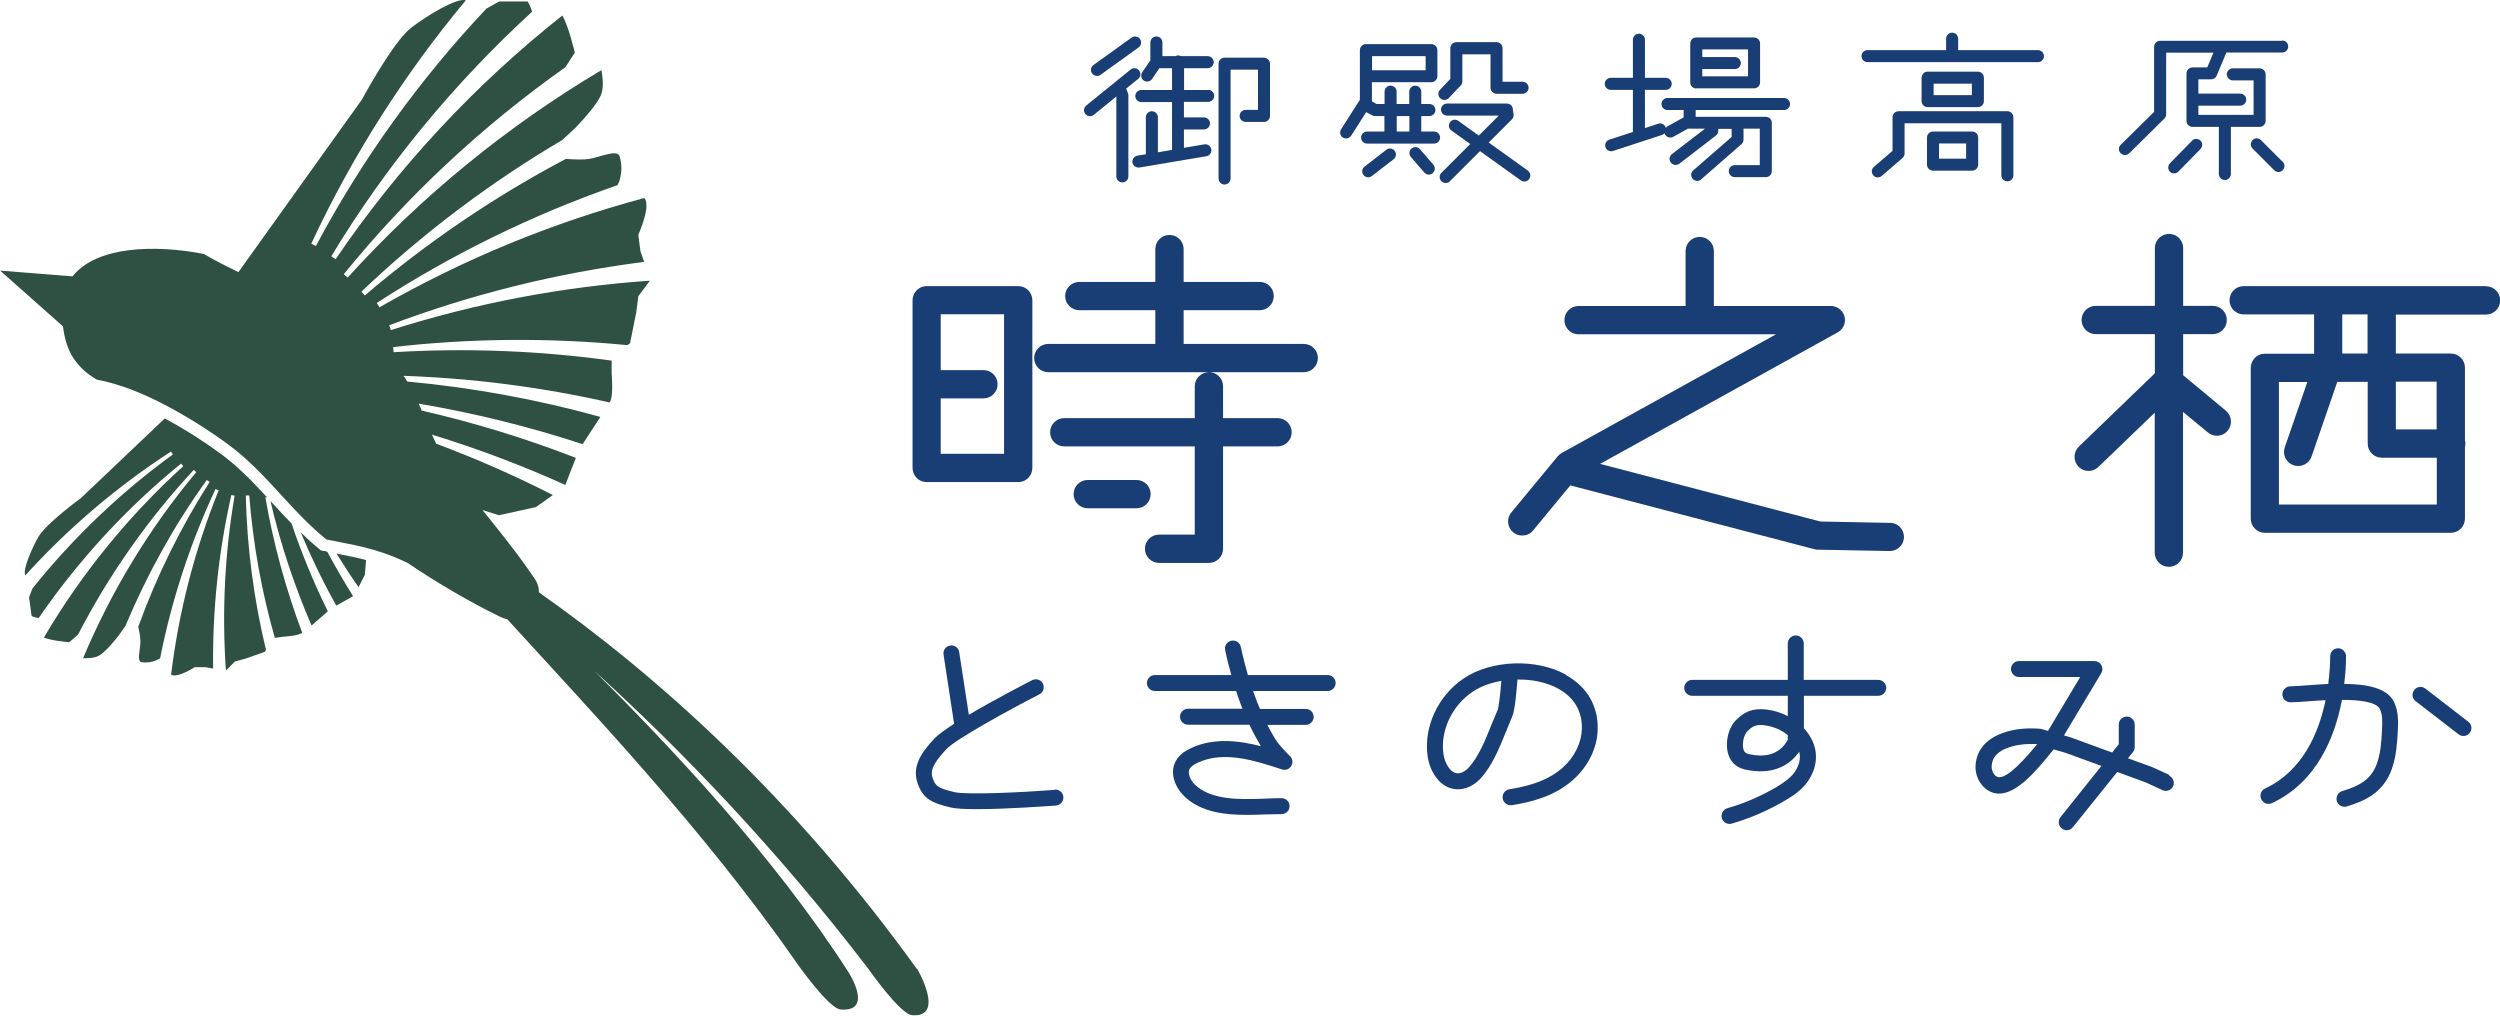 <?xml version="1.0" encoding="UTF-8"?>
<svg id="_レイヤー_2" data-name="レイヤー 2" xmlns="http://www.w3.org/2000/svg" viewBox="0 0 166.1 67.48">
  <defs>
    <style>
      .cls-1 {
        fill: #193d75;
      }

      .cls-2 {
        fill: #2e5143;
      }
    </style>
  </defs>
  <g id="_レイヤー_5" data-name="レイヤー 5">
    <g>
      <g>
        <path class="cls-2" d="M18.12,33.45c-.05-.06-.1-.11-.15-.16,.66,2.84,1.58,5.61,2.73,8.27,.37-.32,.82-.71,1.08-.94-.93-1.9-1.74-3.85-2.41-5.84-.44-.45-.86-.9-1.25-1.33Z"/>
        <path class="cls-2" d="M17.75,33.05c-1.01-1.1-1.97-2.08-3.07-2.89-1.2-.88-2.45-1.67-3.73-2.36l-5.57,5.29s-2.32,1.69-2.83,2.58c-.42,.74-1.06,2.18-.87,2.56,2.87-3.16,6.13-5.93,9.68-8.23l.13,.19c-3.5,2.54-6.64,5.55-9.33,8.9l-.23,.59,.17,1.25s.21,.1,.47,.13c2.66-3.86,5.85-7.33,9.46-10.26l.15,.17c-3.65,3.31-6.78,7.17-9.26,11.38,0,0,0,0,0,.01,.48,.21,1.68,.31,1.68,.31l.58-.5c2.06-3.99,4.66-7.68,7.69-10.95l.17,.15c-3.12,3.73-5.65,7.91-7.52,12.36,.31,.01,.73,0,1.02-.15,.51-.25,1.36-1.38,1.36-1.38l.43-.61c1.44-3.43,3.25-6.7,5.41-9.7l.19,.13c-1.93,3.02-3.52,6.26-4.74,9.61,.08,.38,.15,.78,.14,1.02-.01,.55-.27,1.31,.1,1.35,.37,.04,.64,0,.98-.14,.07-.03,.15-.08,.23-.13,.77-3.89,2.01-7.67,3.68-11.24l.21,.09c-1.59,3.93-2.65,8.06-3.16,12.23,.03,.04,.12,.09,.37,.05,.45-.06,1.2-.53,1.2-.53h.73s.49,.09,.49,.09c-.05-3.89,.36-7.76,1.21-11.53l.22,.04c-.66,3.84-.85,7.75-.58,11.62l.6-.6,.7-.19,1.3-.46,.06-.13c-.81-3.37-1.26-6.81-1.34-10.25h.23c.25,3.2,.82,6.38,1.7,9.46l.58-.08s.99-.05,1.24-.26c-1.1-2.92-1.92-5.94-2.45-9h.07Z"/>
        <path class="cls-2" d="M22.36,36.78c.47,.76,.95,1.5,1.46,2.23l.42-.81,.08-.99c-.64-.17-1.25-.29-1.87-.41-.03,0-.06-.01-.09-.02Z"/>
        <path class="cls-2" d="M21.5,36.61l-.18-.04-.14-.12c-.42-.34-.82-.71-1.2-1.08,.7,1.67,1.48,3.29,2.36,4.87l1.12-.63c-.61-.97-1.18-1.96-1.72-2.96-.08-.02-.15-.03-.23-.05Z"/>
        <path class="cls-2" d="M60.94,64.41c-8.22-11.44-17.33-19.57-25.13-25.05,0-.32-.1-.65-.32-.96-1.09-1.61-2.29-3.09-3.43-4.51,.62,.2,1.1,.34,1.1,.34l2.45-.54,1.12-.8c-2.51-1.28-5.1-2.42-7.75-3.41-.1-.2-.19-.4-.28-.6,3.02,.92,5.98,2.04,8.86,3.34l.7-1.8c-3.33-1.29-6.75-2.34-10.24-3.14-.07-.15-.13-.31-.2-.46,3.68,.62,7.33,1.52,10.89,2.69,.28-.44,.77-1.19,1.18-1.81-4.18-1.16-8.48-1.95-12.83-2.35-.08-.13-.16-.26-.25-.38,4.6,.16,9.19,.75,13.7,1.77,.27-.42,.13-1.9,.13-1.9v-.88c-4.78-.66-9.64-.85-14.49-.56l-.03-.34c5.15-.59,10.37-.63,15.56-.13l.18-.12,.41-2.04,.14-1.09,.77-1.03c-5.82,.4-11.61,1.5-17.21,3.28l-.11-.32c5.44-2.06,11.14-3.47,16.94-4.21l-.25-.71-.14-1.09s.54-1.22,.54-1.9c0-.37-.08-.49-.15-.54-6.12,1.64-12.05,4.08-17.59,7.26l-.18-.29c4.98-3.23,10.36-5.87,16-7.83,.07-.14,.13-.27,.15-.38,.14-.54,.14-.95,0-1.5-.14-.54-1.22,0-2.04,.14-.36,.06-.97,.04-1.55,0-4.75,2.51-9.24,5.56-13.35,9.07l-.23-.25c4.03-3.84,8.52-7.23,13.35-10.08l.83-.77s1.5-1.5,1.77-2.31c.15-.46,.09-1.09,0-1.56-6.24,3.71-11.95,8.36-16.86,13.78l-.26-.22c4.23-5.21,9.2-9.85,14.72-13.75l.63-.97s-.41-1.77-.82-2.45c0,0-.01,0-.02-.01-5.77,4.57-10.88,10.04-15.05,16.18l-.29-.19c3.62-6,8.14-11.48,13.34-16.25-.1-.38-.29-.68-.29-.68h-1.9l-.84,.47c-4.44,4.71-8.27,10.02-11.33,15.77l-.31-.15C23.38,10.4,26.84,4.95,30.95,.02c-.6-.2-2.63,1.05-3.64,1.83-1.22,.95-3.26,4.76-3.26,4.76l-8.21,11.47c-.75-.37-1.5-.74-2.22-1.16-.02-.01-.03-.02-.04-.04-3.31-.65-7.18-.52-8.76,1.48l-4.81-.38,4.17,3.7c.08,.63,.23,1.25,.52,1.81,.39,.74,1,1.31,1.73,1.73,1.57,.3,3.07,.92,4.49,1.66,1.47,.77,2.89,1.66,4.23,2.64,1.33,.98,2.45,2.18,3.55,3.39,.94,1.03,1.9,2.05,2.98,2.93,1.68,.36,3.21,.51,5.4,1.56,1.8,1.22,4.06,2.57,6.17,3.59,.15,.07,.3,.12,.45,.15,5.19,5.7,13.03,13.91,19.22,22.82,0,0,2.13,3.05,2.93,3.11,2.23,.17,.54-2.45,.54-2.45-5-7.81-11.97-15.12-16.91-20.05,5.8,5.28,12.09,11.8,18.19,19.77,0,0,2.13,3.05,2.93,3.11,2.23,.17,.35-3.06,.35-3.06Z"/>
      </g>
      <g>
        <g>
          <path class="cls-1" d="M70.09,52.48c-2.24,.17-5.87,.34-6.67,.15-1.13-.27-1.26-.4-1.45-.92-.16-.45-.06-.91,.91-1.94,.64-.67,4.04-2.54,6.18-3.64,.26-.13,.36-.45,.23-.71-.13-.26-.45-.36-.71-.23-.35,.18-2.47,1.27-4.21,2.3l-.64-4.16c-.04-.29-.32-.49-.6-.44-.29,.04-.49,.31-.44,.6l.7,4.59s0,0,0,.01c-.57,.37-1.03,.7-1.27,.94-.97,1.02-1.53,1.92-1.15,3.02,.37,1.06,.99,1.31,2.2,1.6,.33,.08,.97,.11,1.73,.11,2,0,4.84-.21,5.26-.24,.29-.02,.51-.28,.49-.57s-.28-.51-.57-.49Z"/>
          <path class="cls-1" d="M88.19,44.85h-5.28c-.29-1.01-.47-1.86-.47-1.87-.06-.29-.34-.47-.63-.41-.29,.06-.47,.34-.41,.63,0,.05,.16,.75,.41,1.65h-5.08c-.29,0-.53,.24-.53,.53s.24,.53,.53,.53h5.4c.07,.23,.15,.46,.23,.68,.06,.18,.13,.34,.19,.5h-3.62c-.29,0-.53,.24-.53,.53s.24,.53,.53,.53h4.08c.28,.6,.54,1.03,.73,1.37l.04,.06c-1.47-.38-3.13-.58-4.64,.12-.32,.15-.77,.4-1.02,.86-.46,.84,0,1.83,.62,2.4,1.11,1.01,2.63,1.18,4.11,1.18,.42,0,.84-.01,1.24-.03,.37-.01,.72-.02,1.05-.02,0,0,.01,0,.01,0,.29,0,.53-.24,.53-.53,0-.29-.24-.53-.53-.53-.36,0-.71,.01-1.1,.03-1.64,.06-3.5,.12-4.61-.88-.33-.3-.57-.79-.4-1.1,.08-.14,.25-.27,.54-.41,1.77-.82,3.88-.11,5.59,.45,.24,.08,.5-.02,.62-.23,.13-.21,.09-.49-.09-.66-.19-.18-.74-.74-.98-1.14l-.06-.1c-.13-.22-.29-.49-.46-.83h2.55c.29,0,.53-.24,.53-.53s-.24-.53-.53-.53h-3.04c-.11-.26-.23-.55-.34-.87-.04-.1-.08-.21-.11-.32h4.95c.29,0,.53-.24,.53-.53s-.24-.53-.53-.53Z"/>
          <path class="cls-1" d="M104.05,44.83c-1.99-1.1-4.98-.99-6.81,.25-1.7,1.15-2.66,3.22-2.39,5.15,.14,1.03,.82,2.17,1.96,2.21,.55,.02,1.12-.24,1.55-.71,.8-.87,1.28-2.08,1.71-3.15,.14-.34,.27-.66,.4-.97,.18-.39,.29-1.67,.35-2.46,.98-.02,1.96,.19,2.72,.61,.74,.41,1.6,1.2,1.56,2.68-.03,.93-.49,1.86-1.27,2.56-.82,.73-1.91,1.18-3.55,1.44-.29,.05-.49,.32-.44,.61,.04,.26,.27,.45,.52,.45,.03,0,.06,0,.08,0,1.24-.2,2.83-.57,4.08-1.69,1-.89,1.59-2.1,1.63-3.31,.05-1.58-.7-2.87-2.11-3.65Zm-4.55,2.35c-.14,.32-.28,.65-.42,1-.41,1.03-.84,2.1-1.51,2.83-.22,.24-.49,.37-.72,.37-.5-.02-.87-.69-.95-1.3-.21-1.53,.56-3.19,1.94-4.12,.53-.36,1.2-.6,1.91-.72-.07,.87-.17,1.75-.25,1.94Z"/>
          <path class="cls-1" d="M124.78,45.17h-4.94v-2.42c0-.29-.24-.53-.53-.53s-.53,.24-.53,.53v2.42h-6.35c-.29,0-.53,.24-.53,.53s.24,.53,.53,.53h6.35v1.35c-.44-.23-.92-.38-1.42-.44-.98-.11-1.5,.19-2.03,.71-.39,.39-.63,1.1-.59,1.77,.03,.52,.23,.95,.56,1.21,.25,.2,.54,.28,.76,.32,1.49,.31,2.74-.13,3.48-1.21,.11,.44,.01,.89-.29,1.34-.28,.41-.73,.71-1.17,.98-1.06,.63-2.17,1.11-3.32,1.44-.28,.08-.44,.38-.36,.66,.07,.23,.28,.38,.51,.38,.05,0,.1,0,.15-.02,1.23-.36,2.43-.88,3.57-1.55,.55-.33,1.12-.71,1.51-1.3,.57-.85,.67-1.8,.27-2.66-.14-.3-.33-.58-.56-.83v-2.15h4.94c.29,0,.53-.24,.53-.53s-.24-.53-.53-.53Zm-6.01,4c-.61,1.09-1.68,1.12-2.49,.95-.1-.02-.25-.06-.32-.12-.09-.07-.15-.23-.16-.44-.02-.4,.13-.81,.28-.96,.28-.28,.48-.43,.89-.43,.08,0,.17,0,.27,.02,.57,.07,1.12,.31,1.54,.65v.33Z"/>
          <path class="cls-1" d="M144.14,51.49l-1.12-.51s-.03-.01-.04-.02l-1.6-.58,.33-.41c.08-.09,.12-.21,.12-.33v-1.5c0-.29-.24-.53-.53-.53s-.53,.24-.53,.53v1.31l-.44,.55-2.73-1s-.02,0-.03-.01l-.44-.13,2.48-4.14c.1-.16,.1-.37,0-.53-.09-.17-.27-.27-.46-.27h-5.01c-.29,0-.53,.24-.53,.53s.24,.53,.53,.53h4.07l-2.14,3.58-.43-.12s-.06-.01-.09-.02c-.04,0-.94-.1-1.86,.1-1.86,.41-2.35,1.45-2.43,2.25-.07,.71,.27,1.42,.85,1.76,.23,.14,.47,.2,.7,.2,1.24,0,2.56-1.62,3.48-2.75,.05-.07,.11-.13,.16-.19l.79,.23,2.38,.87-2.72,3.4c-.18,.23-.15,.56,.08,.75,.1,.08,.21,.12,.33,.12,.16,0,.31-.07,.41-.2l2.95-3.67,1.91,.7,1.1,.51c.27,.12,.58,0,.7-.26,.12-.27,0-.58-.26-.7Zm-11.48,.11c-.22-.13-.36-.44-.33-.75,.04-.42,.25-1.02,1.6-1.32,.38-.08,.76-.1,1.04-.1,.16,0,.29,0,.38,.01-.67,.82-2.1,2.5-2.69,2.15Z"/>
          <path class="cls-1" d="M155.75,45.42c.09-.71,.12-1.33,.12-1.81,0-.29-.23-.53-.52-.54h0c-.29,0-.53,.23-.53,.52,0,.48-.04,1.13-.13,1.85-.47,.02-.93,.06-1.37,.09-.47,.03-.88,.07-1.15,.07-.29,0-.53,.24-.53,.53s.24,.53,.53,.53c.31,0,.74-.03,1.23-.07,.3-.02,.68-.05,1.11-.07-.45,2.18-1.52,4.7-4.02,5.87-.27,.12-.38,.44-.25,.71,.09,.19,.28,.31,.48,.31,.08,0,.15-.02,.23-.05,2.99-1.4,4.18-4.39,4.65-6.86,1.16,0,2.29,.13,2.52,.61,.18,.37,.17,.83,.14,1.39-.04,.86-.1,1.57-.34,2.24-.38,1.05-1.16,1.48-2.3,1.82-.28,.08-.44,.38-.36,.66,.07,.23,.28,.38,.51,.38,.05,0,.1,0,.15-.02,1.22-.37,2.43-.92,2.99-2.48,.31-.86,.36-1.8,.4-2.54,.03-.53,.06-1.25-.24-1.9-.45-.96-1.83-1.21-3.31-1.22Z"/>
          <path class="cls-1" d="M163.99,47.95l-2.85-2.2c-.23-.18-.57-.14-.74,.1-.18,.23-.14,.57,.1,.74l2.85,2.2c.1,.07,.21,.11,.32,.11,.16,0,.32-.07,.42-.21,.18-.23,.14-.57-.1-.74Z"/>
        </g>
        <g>
          <path class="cls-1" d="M72.89,5.05c.08,0,.16-.02,.23-.08l2.53-1.82c.18-.13,.22-.38,.09-.56-.13-.18-.38-.22-.56-.09l-2.53,1.82c-.18,.13-.22,.38-.09,.56,.08,.11,.2,.16,.32,.16Z"/>
          <path class="cls-1" d="M74.83,5.88l.79-.64c.17-.14,.2-.39,.06-.56-.14-.17-.39-.2-.56-.06l-2.95,2.39c-.17,.14-.2,.39-.06,.56,.08,.1,.19,.15,.31,.15,.09,0,.18-.03,.25-.09l1.5-1.22v5.31c0,.22,.18,.4,.4,.4s.4-.18,.4-.4V6.33s0-.09-.03-.14l-.12-.31Z"/>
          <path class="cls-1" d="M80.28,5.98h-1.61v-1.45h1.57c.22,0,.4-.18,.4-.4s-.18-.4-.4-.4h-1.78c-.06-.03-.12-.05-.18-.05s-.13,.02-.18,.05h-.87v-.91c0-.22-.18-.4-.4-.4s-.4,.18-.4,.4v1.19l-.54,.79c-.12,.18-.08,.43,.1,.55,.07,.05,.15,.07,.22,.07,.13,0,.25-.06,.33-.17l.49-.72h.84v1.45h-2.04c-.22,0-.4,.18-.4,.4s.18,.4,.4,.4h2.04v3.18l-.94,.16v-2.33c0-.22-.18-.4-.4-.4s-.4,.18-.4,.4v2.46l-.56,.09c-.22,.04-.36,.24-.33,.46,.03,.19,.2,.33,.39,.33,.02,0,.04,0,.07,0l4.45-.75c.22-.04,.36-.24,.33-.46-.04-.22-.24-.36-.46-.33l-1.36,.23v-1.22h1.33c.22,0,.4-.18,.4-.4s-.18-.4-.4-.4h-1.33v-1.03h1.61c.22,0,.4-.18,.4-.4s-.18-.4-.4-.4Z"/>
          <path class="cls-1" d="M83.98,3.83h-2.62c-.22,0-.4,.18-.4,.4v7.63c0,.22,.18,.4,.4,.4s.4-.18,.4-.4V4.63h1.82v2.67h-.82c-.22,0-.4,.18-.4,.4s.18,.4,.4,.4h1.22c.22,0,.4-.18,.4-.4v-3.46c0-.22-.18-.4-.4-.4Z"/>
          <path class="cls-1" d="M95.3,8.74h-.87v-1.03h.54c.22,0,.4-.18,.4-.4s-.18-.4-.4-.4h-.54v-.82c0-.22-.18-.4-.4-.4s-.4,.18-.4,.4v.82h-.84v-.82c0-.22-.18-.4-.4-.4s-.4,.18-.4,.4v.82h-.53l-.31-.17v-1.28h3.95c.22,0,.4-.18,.4-.4v-1.73c0-.22-.18-.4-.4-.4h-4.35c-.22,0-.4,.18-.4,.4v3.3l-1.25,1.96c-.12,.19-.06,.43,.12,.55,.07,.04,.14,.06,.21,.06,.13,0,.26-.07,.34-.18l1-1.57,.39,.21c.06,.03,.12,.05,.19,.05h.63v1.03h-1.15c-.22,0-.4,.18-.4,.4s.18,.4,.4,.4h4.45c.22,0,.4-.18,.4-.4s-.18-.4-.4-.4Zm-4.14-5.01h3.56v.94h-3.56v-.94Zm1.64,3.98h.84v1.03h-.84v-1.03Z"/>
          <path class="cls-1" d="M92.11,9.95l-1.45,1.12c-.17,.13-.21,.38-.07,.56,.08,.1,.2,.15,.31,.15,.09,0,.17-.03,.24-.08l1.45-1.12c.17-.13,.21-.38,.07-.56-.13-.17-.38-.21-.56-.07Z"/>
          <path class="cls-1" d="M94.34,9.91c-.14-.17-.39-.18-.56-.04-.17,.14-.18,.39-.04,.56l.89,1.03c.08,.09,.19,.14,.3,.14,.09,0,.18-.03,.26-.1,.17-.14,.18-.39,.04-.56l-.89-1.03Z"/>
          <path class="cls-1" d="M95.96,6.64c.11,0,.21-.04,.29-.12l.8-.84c.07-.07,.11-.17,.11-.27v-1.8h1.87v2.22c0,.22,.18,.4,.4,.4h1.73c.22,0,.4-.18,.4-.4s-.18-.4-.4-.4h-1.33V3.2c0-.22-.18-.4-.4-.4h-2.67c-.22,0-.4,.18-.4,.4v2.04l-.69,.73c-.15,.16-.14,.41,.02,.56,.08,.07,.18,.11,.27,.11Z"/>
          <path class="cls-1" d="M101.53,11.35l-2.62-1.88,1.54-1.54c.09-.09,.13-.21,.11-.33l-.05-.37c-.02-.2-.19-.35-.39-.35h-3.98c-.22,0-.4,.18-.4,.4s.18,.4,.4,.4h3.44l-1.33,1.33-1.36-.98c-.18-.13-.43-.09-.55,.09s-.09,.43,.09,.55l1.25,.9-1.91,1.91c-.16,.16-.16,.41,0,.56,.08,.08,.18,.12,.28,.12s.2-.04,.28-.12l2-2,2.72,1.95c.07,.05,.15,.07,.23,.07,.12,0,.25-.06,.32-.17,.13-.18,.09-.43-.09-.55Z"/>
          <path class="cls-1" d="M118.53,6.51h-7.74c-.22,0-.4,.18-.4,.4s.18,.4,.4,.4h1.07v.49l-1.08,.6s-.08,.06-.11,.09c0,0,0-.02,0-.02-.07-.21-.29-.32-.5-.25l-.88,.29v-2.54h1.38c.22,0,.4-.18,.4-.4s-.18-.4-.4-.4h-1.38V2.64c0-.22-.18-.4-.4-.4s-.4,.18-.4,.4v2.53h-1.47c-.22,0-.4,.18-.4,.4s.18,.4,.4,.4h1.47v2.8l-1.57,.51c-.21,.07-.32,.29-.25,.5,.05,.17,.21,.27,.38,.27,.04,0,.08,0,.12-.02l3.24-1.06c.07-.02,.13-.07,.18-.12,0,.03,.02,.06,.04,.09,.07,.13,.21,.2,.35,.2,.07,0,.13-.02,.19-.05l.97-.54h1.14l-2.2,1.69c-.17,.13-.21,.38-.07,.56,.08,.1,.2,.16,.32,.16,.08,0,.17-.03,.24-.08l2.43-1.87c.1-.08,.16-.19,.16-.32v-.13h.89v.54l-2.55,2.22c-.17,.14-.18,.4-.04,.56,.08,.09,.19,.14,.3,.14,.09,0,.19-.03,.26-.1l2.68-2.34c.09-.08,.14-.18,.14-.3v-.73h1.08v2.42h-1.66c-.22,0-.4,.18-.4,.4s.18,.4,.4,.4h2.06c.22,0,.4-.18,.4-.4v-3.21c0-.22-.18-.4-.4-.4h-4.66v-.45h5.87c.22,0,.4-.18,.4-.4s-.18-.4-.4-.4Z"/>
          <path class="cls-1" d="M112.7,5.87h3.84c.22,0,.4-.18,.4-.4V2.89c0-.22-.18-.4-.4-.4h-3.84c-.22,0-.4,.18-.4,.4v2.59c0,.22,.18,.4,.4,.4Zm3.44-2.59v1.79h-3.04v-.48h2.16c.22,0,.4-.18,.4-.4s-.18-.4-.4-.4h-2.16v-.51h3.04Z"/>
          <path class="cls-1" d="M135.41,3.33h-5.31v-.76c0-.22-.18-.4-.4-.4s-.4,.18-.4,.4v.76h-5.22c-.22,0-.4,.18-.4,.4s.18,.4,.4,.4h11.32c.22,0,.4-.18,.4-.4s-.18-.4-.4-.4Z"/>
          <path class="cls-1" d="M128.08,7.12h3.33c.22,0,.4-.18,.4-.4v-1.56c0-.22-.18-.4-.4-.4h-3.34c-.11,0-.21,.04-.28,.12-.07,.08-.12,.18-.12,.28v1.56c0,.22,.19,.4,.41,.4Zm2.93-1.56v.76h-2.54v-.76s2.54,0,2.54,0Z"/>
          <path class="cls-1" d="M133.37,7.39h-7.23c-.22,0-.4,.18-.4,.4v2.23l-1.24,1.07c-.17,.14-.18,.39-.04,.56s.39,.18,.56,.04l1.38-1.19c.09-.08,.14-.19,.14-.3v-2.01h6.43v3.46c0,.22,.18,.4,.4,.4s.4-.18,.4-.4v-3.86c0-.22-.18-.4-.4-.4Z"/>
          <path class="cls-1" d="M131.03,8.74h-2.6c-.22,0-.4,.18-.4,.4v1.8c0,.22,.18,.4,.4,.4h2.6c.22,0,.4-.18,.4-.4v-1.8c0-.22-.18-.4-.4-.4Zm-.4,1.8h-1.8v-1.01h1.8v1.01Z"/>
          <path class="cls-1" d="M151.63,2.71h-8.11c-.22,0-.4,.18-.4,.4V7.43l-2.22,2.19c-.16,.15-.16,.41,0,.56,.08,.08,.18,.12,.28,.12s.2-.04,.28-.11l2.34-2.31c.08-.07,.12-.18,.12-.28V3.5h3.14l-.41,.98h-.98c-.22,0-.4,.18-.4,.4v3.15c0,.22,.18,.4,.4,.4h1.75v3.13c0,.22,.18,.4,.4,.4s.4-.18,.4-.4v-3.13h1.91c.22,0,.4-.18,.4-.4v-3.09c0-.22-.18-.4-.4-.4h-1.78c-.22,0-.4,.18-.4,.4s.18,.4,.4,.4h1.38v2.29h-3.67v-.61h2.78c.22,0,.4-.18,.4-.4s-.18-.4-.4-.4h-2.78v-.95h.85c.16,0,.31-.1,.37-.25l.64-1.53h3.71c.22,0,.4-.18,.4-.4s-.18-.4-.4-.4Z"/>
          <path class="cls-1" d="M145.64,9.35l-1.47,1.5c-.15,.16-.15,.41,0,.56,.08,.08,.18,.11,.28,.11s.21-.04,.28-.12l1.47-1.5c.15-.16,.15-.41,0-.56-.16-.15-.41-.15-.56,0Z"/>
          <path class="cls-1" d="M150.22,9.31c-.16-.16-.41-.16-.56,0s-.16,.41,0,.56l1.44,1.44c.08,.08,.18,.12,.28,.12s.2-.04,.28-.12c.16-.16,.16-.41,0-.56l-1.44-1.44Z"/>
        </g>
        <g>
          <path class="cls-1" d="M67.65,19.16h-6.08c-.44,0-.8,.36-.8,.8v11.14c0,.44,.36,.8,.8,.8h6.08c.44,0,.8-.36,.8-.8v-11.14c0-.44-.36-.8-.8-.8Zm-.8,11.14h-4.49v-3.96h2.98c.44,0,.8-.36,.8-.8s-.36-.8-.8-.8h-2.98v-3.99h4.49v9.55Z"/>
          <path class="cls-1" d="M86.62,22.99h-8.13v-2.53h5.19c.44,0,.8-.36,.8-.8s-.36-.8-.8-.8h-5.19v-2.32c0-.44-.36-.8-.8-.8s-.8,.36-.8,.8v2.32h-5.19c-.44,0-.8,.36-.8,.8s.36,.8,.8,.8h5.19v2.53h-7.25c-.44,0-.8,.36-.8,.8s.36,.8,.8,.8h16.97c.44,0,.8-.36,.8-.8s-.36-.8-.8-.8Z"/>
          <path class="cls-1" d="M84.87,27.92h-3.76v-2.26c0-.44-.36-.8-.8-.8s-.8,.36-.8,.8v2.26h-8.81c-.44,0-.8,.36-.8,.8s.36,.8,.8,.8h8.81v6.15h-2.51c-.44,0-.8,.36-.8,.8s.36,.8,.8,.8h3.31c.44,0,.8-.36,.8-.8v-6.94h3.76c.44,0,.8-.36,.8-.8s-.36-.8-.8-.8Z"/>
          <path class="cls-1" d="M75.51,32.04h-3.24c-.44,0-.8,.36-.8,.8s.36,.8,.8,.8h3.24c.44,0,.8-.36,.8-.8s-.36-.8-.8-.8Z"/>
          <path class="cls-1" d="M125.6,34.88l-4.68-.09-14.98-3.92,16.1-8.91c.32-.18,.48-.54,.38-.89-.09-.35-.41-.6-.77-.6h-7.91v-3.79c0-.44-.36-.8-.8-.8s-.8,.36-.8,.8v3.79h-7.25c-.44,0-.8,.36-.8,.8s.36,.8,.8,.8h13.67l-14.71,8.15c-.09,.05-.16,.11-.23,.19l-3.09,3.74c-.28,.34-.23,.84,.11,1.12,.15,.12,.33,.18,.51,.18,.23,0,.46-.1,.61-.29l2.53-3.06,16.31,4.26c.06,.02,.12,.02,.19,.03l4.77,.09s.01,0,.02,0c.43,0,.79-.35,.79-.78,0-.44-.34-.8-.78-.81Z"/>
          <path class="cls-1" d="M144.91,24.99v-2.93h2.11c.44,0,.8-.36,.8-.8s-.36-.8-.8-.8h-2.11v-3.98c0-.44-.36-.8-.8-.8s-.8,.36-.8,.8v3.98h-4.07c-.44,0-.8,.36-.8,.8s.36,.8,.8,.8h4.07v2.8l-5.09,4.91c-.32,.3-.33,.81-.02,1.12,.16,.16,.36,.24,.57,.24s.4-.07,.55-.22l3.99-3.84v9.64c0,.44,.36,.8,.8,.8s.8-.36,.8-.8v-9.65l1.88,1.56c.34,.28,.84,.23,1.12-.1,.28-.34,.23-.84-.1-1.12l-2.89-2.4Z"/>
          <g>
            <path class="cls-1" d="M67.65,19.01h-6.08c-.52,0-.94,.42-.94,.94v11.14c0,.52,.42,.94,.94,.94h6.08c.52,0,.94-.42,.94-.94v-11.14c0-.52-.42-.94-.94-.94Zm-.94,11.14h-4.21v-3.68h2.84c.52,0,.94-.42,.94-.94s-.42-.94-.94-.94h-2.84v-3.71h4.21v9.26Z"/>
            <path class="cls-1" d="M86.62,22.85h-7.98v-2.24h5.05c.52,0,.94-.42,.94-.94s-.42-.94-.94-.94h-5.05v-2.18c0-.52-.42-.94-.94-.94s-.94,.42-.94,.94v2.18h-5.05c-.52,0-.94,.42-.94,.94s.42,.94,.94,.94h5.05v2.24h-7.11c-.52,0-.94,.42-.94,.94s.42,.94,.94,.94h10.64c-.5,.02-.91,.43-.91,.93v2.12h-8.67c-.52,0-.94,.42-.94,.94s.42,.94,.94,.94h8.67v5.86h-2.37c-.52,0-.94,.42-.94,.94s.42,.94,.94,.94h3.31c.52,0,.94-.42,.94-.94v-6.8h3.62c.52,0,.94-.42,.94-.94s-.42-.94-.94-.94h-3.62v-2.12c0-.51-.4-.92-.91-.93h6.27c.52,0,.94-.42,.94-.94s-.42-.94-.94-.94Z"/>
            <path class="cls-1" d="M76.45,32.83c0-.52-.42-.94-.94-.94h-3.24c-.52,0-.94,.42-.94,.94s.42,.94,.94,.94h3.24c.52,0,.94-.42,.94-.94Z"/>
            <path class="cls-1" d="M125.6,34.74l-4.65-.09-14.64-3.83,15.79-8.74c.37-.21,.56-.64,.45-1.05-.11-.41-.48-.7-.91-.7h-7.77v-3.65c0-.52-.42-.94-.94-.94s-.94,.42-.94,.94v3.65h-7.11c-.52,0-.94,.42-.94,.94s.42,.94,.94,.94h13.12l-14.23,7.88c-.1,.06-.19,.13-.27,.22l-3.09,3.74c-.33,.4-.27,.99,.13,1.32,.17,.14,.38,.21,.6,.21,.28,0,.55-.12,.72-.34l2.47-2.99,16.22,4.24c.07,.02,.15,.03,.22,.03l4.79,.09c.51,0,.93-.41,.94-.92,0-.25-.09-.49-.26-.67-.17-.18-.41-.28-.66-.29Z"/>
            <path class="cls-1" d="M145.05,24.92v-2.72h1.96c.52,0,.94-.42,.94-.94s-.42-.94-.94-.94h-1.96v-3.84c0-.52-.42-.94-.94-.94s-.94,.42-.94,.94v3.84h-3.93c-.52,0-.94,.42-.94,.94s.42,.94,.94,.94h3.93v2.6l-5.05,4.87c-.18,.17-.28,.41-.29,.66,0,.25,.09,.49,.26,.67,.18,.19,.42,.29,.67,.29,.24,0,.48-.09,.65-.26l3.75-3.61v9.3c0,.52,.42,.94,.94,.94s.94-.42,.94-.94v-9.35l1.65,1.36c.17,.14,.38,.22,.6,.22,.28,0,.54-.12,.72-.34,.33-.4,.27-.99-.12-1.32l-2.84-2.36Z"/>
            <path class="cls-1" d="M165.17,19.01h-16.1c-.52,0-.94,.42-.94,.94s.42,.94,.94,.94h4.68v2.61h-3.28c-.52,0-.93,.43-.93,.95v10.01c0,.52,.42,.94,.94,.94h12.35c.52,0,.94-.42,.94-.94v-4.74c.02-.09,.03-.17,.03-.25s-.01-.16-.03-.21v-4.84c0-.25-.1-.49-.28-.66-.18-.18-.41-.27-.66-.27h-3.65s0-2.59,0-2.59h5.99c.52,0,.94-.42,.94-.94s-.42-.94-.94-.94Zm-9.55,1.88h1.68v2.6h-1.68s0-2.6,0-2.6Zm6.27,12.63h-10.48v-8.14h1.89s-1.5,4.34-1.5,4.34c-.17,.49,.09,1.02,.58,1.19,.1,.03,.2,.05,.31,.05,.4,0,.76-.25,.89-.63l1.71-4.96h2.02s0,4.1,0,4.1c0,.52,.42,.94,.94,.94h3.65v3.12Zm0-8.17v3.18h-2.71v-3.17h2.71Z"/>
          </g>
          <path class="cls-1" d="M165.17,19.16h-16.1c-.44,0-.8,.36-.8,.8s.36,.8,.8,.8h4.82v2.89h-3.42c-.44,0-.79,.37-.79,.8v10.01c0,.44,.36,.8,.8,.8h12.35c.44,0,.8-.36,.8-.8v-4.78c.02-.07,.03-.14,.03-.21s-.01-.14-.03-.21v-4.84c0-.21-.08-.41-.23-.56-.15-.15-.35-.23-.56-.23h-3.79s0-2.87,0-2.87h6.13c.44,0,.8-.36,.8-.8s-.36-.8-.8-.8Zm-13.9,14.51v-8.42h2.23s-1.56,4.53-1.56,4.53c-.14,.42,.08,.87,.49,1.01,.09,.03,.17,.04,.26,.04,.33,0,.64-.21,.75-.54l1.74-5.06h2.26s0,4.24,0,4.24c0,.44,.36,.8,.8,.8h3.79v3.4h-10.76Zm10.76-8.45v3.46h-2.99v-3.45h2.99Zm-4.59-1.59h-1.97s0-2.88,0-2.88h1.97v2.88Z"/>
        </g>
      </g>
    </g>
  </g>
</svg>